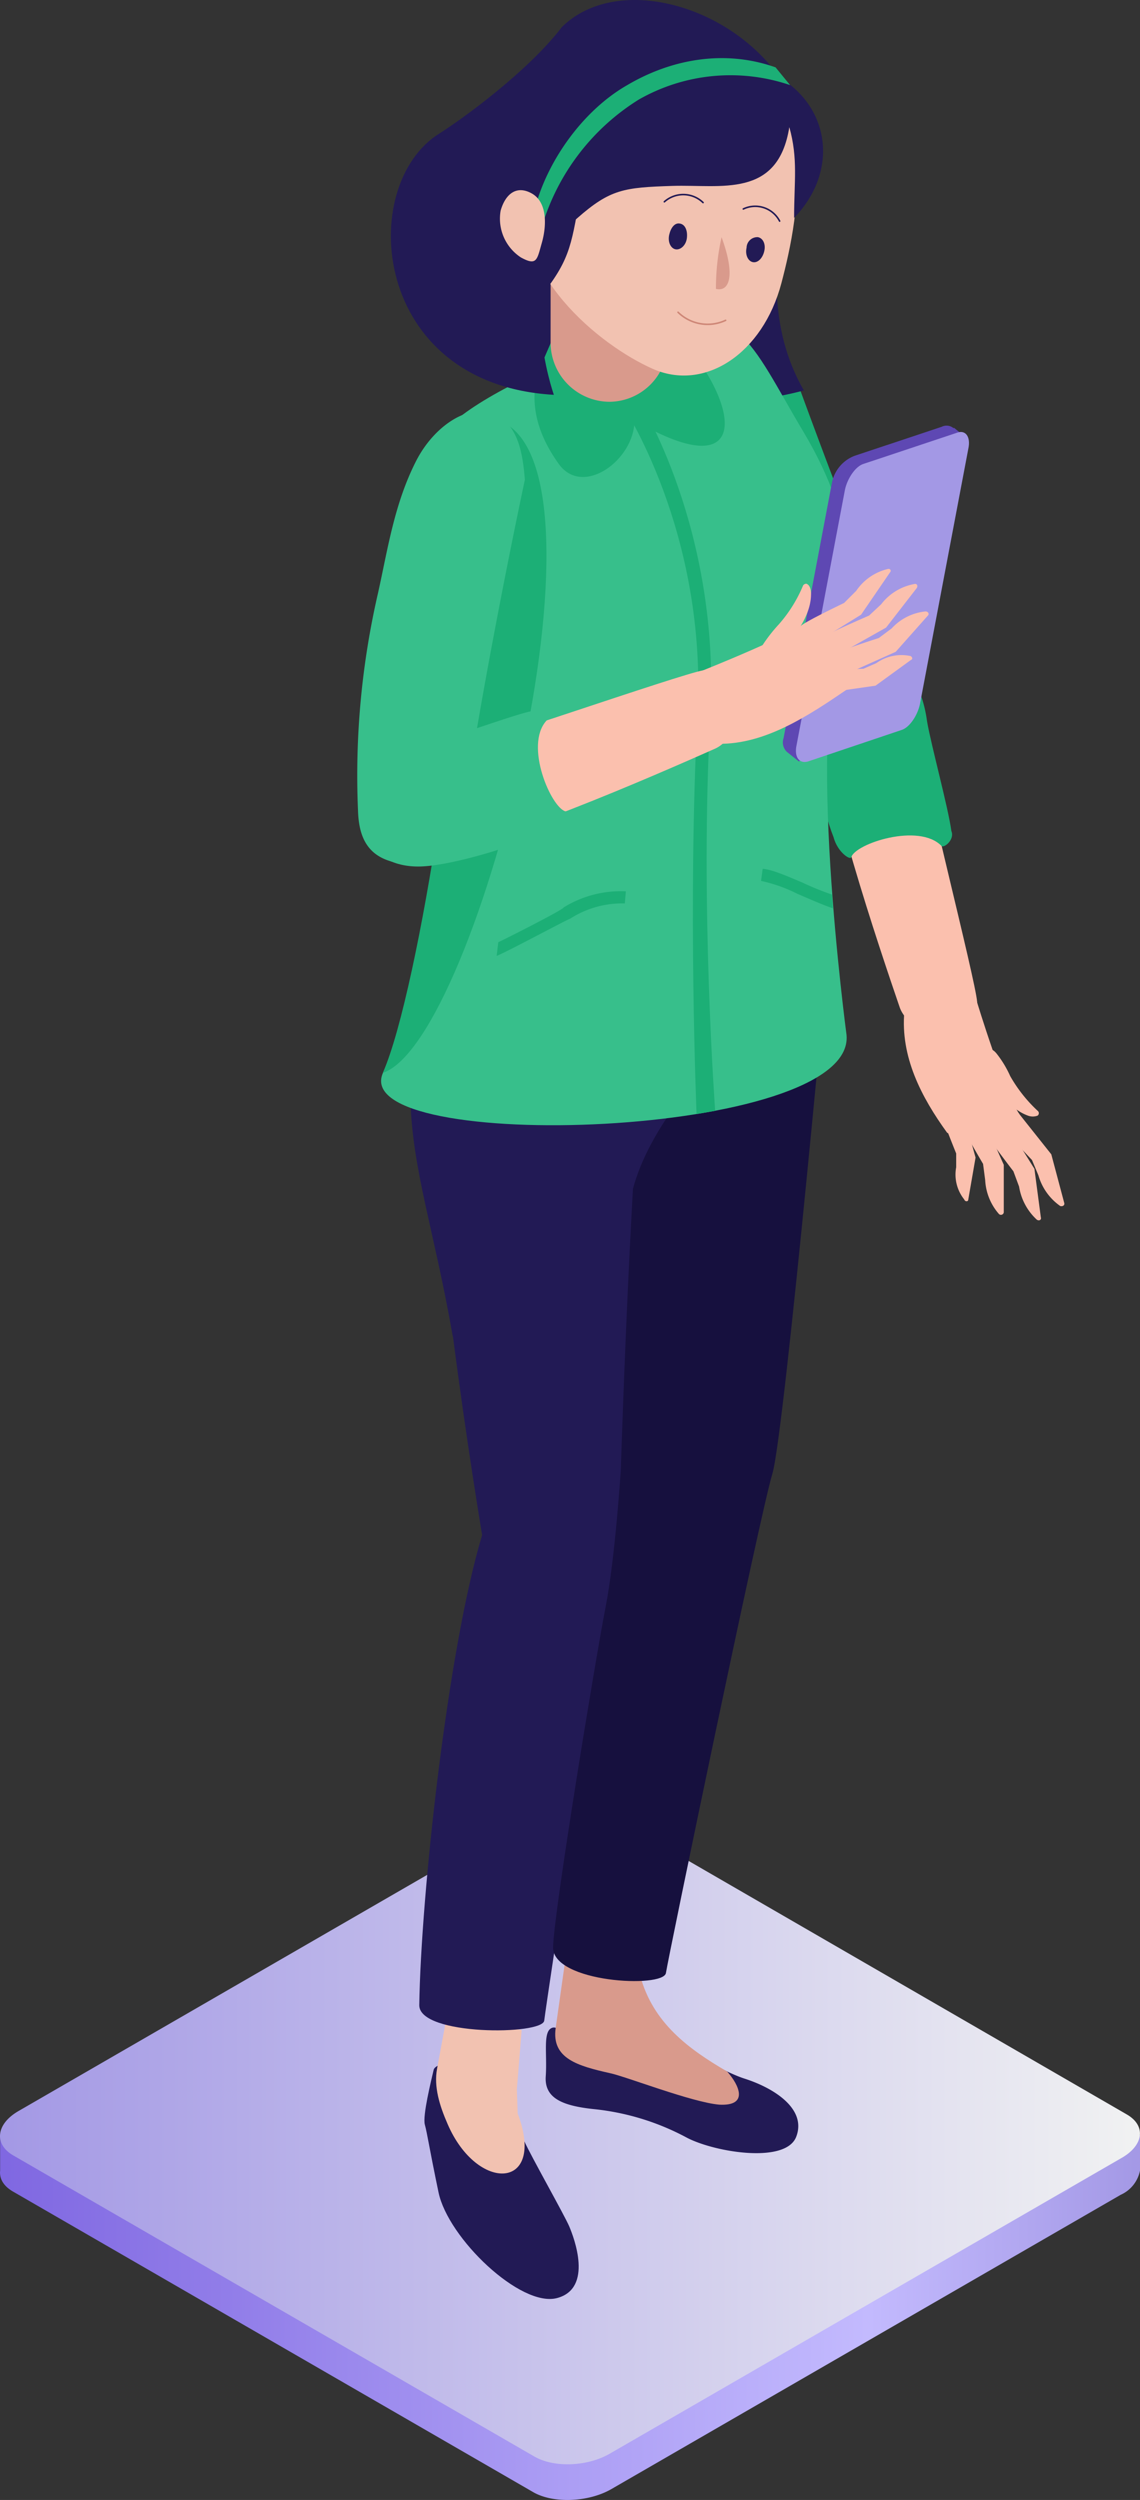 <svg xmlns="http://www.w3.org/2000/svg" xmlns:xlink="http://www.w3.org/1999/xlink" width="188.29" height="412.728" viewBox="0 0 188.29 412.728">
  <rect x="0" y="0" width="188.29" height="412.728" fill="#333333" stroke="none"/>
  <defs>
    <linearGradient id="linear-gradient" y1="0.5" x2="1" y2="0.5" gradientUnits="objectBoundingBox">
      <stop offset="0" stop-color="#7f67e1"/>
      <stop offset="0.76" stop-color="#c3bafe"/>
      <stop offset="1" stop-color="#a398e5"/>
    </linearGradient>
    <linearGradient id="linear-gradient-2" y1="0.5" x2="1" y2="0.5" gradientUnits="objectBoundingBox">
      <stop offset="0" stop-color="#a398e5"/>
      <stop offset="0.28" stop-color="#b9b2e9"/>
      <stop offset="1" stop-color="#f1f2f2"/>
    </linearGradient>
  </defs>
  <g id="case_illust2" transform="translate(-3250.23 -1370.178)">
    <path id="Path_1188" data-name="Path 1188" d="M946.77,460.2l81.63,47.14h6.52v5.86h0a5.57,5.57,0,0,1-3.2,4l-84.15,48.6c-3.73,2.13-9.46,2.39-12.79.53l-86-49.67c-1.6-.93-2.26-2.13-2.13-3.46h0v-5.86H853l80.83-46.61c3.86-2.26,9.59-2.53,12.92-.53Z" transform="translate(2403.6 1215.33)" fill-rule="evenodd" fill="url(#linear-gradient)"/>
    <path id="Path_1189" data-name="Path 1189" d="M946.77,454.21l85.89,49.67c3.33,1.86,2.93,5.19-.94,7.32l-84.15,48.6c-3.73,2.27-9.46,2.54-12.79.54l-86-49.67c-3.19-1.87-2.79-5.19.93-7.32l84.16-48.61c3.86-2.13,9.59-2.4,12.92-.53Z" transform="translate(2403.6 1215.33)" fill-rule="evenodd" fill="url(#linear-gradient-2)"/>
    <path id="Path_1190" data-name="Path 1190" d="M969.94,207.46c2.66,1.07,4.93,3.47,6.79,6.13,4.93,13.58,12.78,34.62,18.78,48.47,2.39,5.86,2.79,12.65-3.87,15.05-4.79,1.73-7.59-.4-9.85-3.87a127.6,127.6,0,0,1-15.58-31.69c-2.4-6.79-5.33-13.58-6-21.17s3.59-15,9.72-12.92Z" transform="translate(2403.6 1215.33)" fill="#1caf76"/>
    <path id="Path_1191" data-name="Path 1191" d="M995.24,321.18c-3.33-9.72-12.92-38.08-12.65-47.54.13-4.39.66-8.78,5.59-9.45,6-.93,8.52,3.59,9.46,9.72,1.06,7.59,10.12,42.74,10.38,46.34.67,8.39-10.92,6.13-12.78.93Z" transform="translate(2403.6 1215.33)" fill="#fbc0ae"/>
    <path id="Path_1192" data-name="Path 1192" d="M1003.76,292c-.53-3.86-3.33-14.12-4-18-.94-6.92-4.26-11.71-12-10.65-5.06.8-7.19,4.93-7.46,9.32-.13,4.93,2,15.32,4,20.38.67,2.53,2.8,3.86,2.93,3.32.67-2.26,11.18-5.72,14.91-1.86.4.4,2.27-1.07,1.6-2.53Z" transform="translate(2403.6 1215.33)" fill="#1caf76"/>
    <path id="Path_1193" data-name="Path 1193" d="M1008,320.25c-1.73-3.2-11-2.13-12,1.6-.67,7.45,2.79,14.11,7.06,20,3.19,1.87,9-1.46,12-2.93-2.66-4.13-7.06-18.64-7.06-18.64Z" transform="translate(2403.6 1215.33)" fill="#fbc0ae"/>
    <path id="Path_1194" data-name="Path 1194" d="M1015.08,338.89l5.19,6.53,2.13,8c.14.4-.26.66-.66.53a9.3,9.3,0,0,1-3.6-5.06l-1.06-2.53s-4.53-4.79-5.33-5.73c-2.13-3.19.93-5.32,3.33-1.73Z" transform="translate(2403.6 1215.33)" fill="#fbc0ae"/>
    <path id="Path_1195" data-name="Path 1195" d="M1013.08,340.76l4.4,7.05,1.06,8c.14.4-.26.67-.66.4a9.41,9.41,0,0,1-2.93-5.46l-.94-2.53s-4-5.19-4.52-6.26c-1.87-3.32,1.59-4.92,3.59-1.19Z" transform="translate(2403.6 1215.33)" fill="#fbc0ae"/>
    <path id="Path_1196" data-name="Path 1196" d="M1009.09,339.69l3.33,7.46V355a.47.47,0,0,1-.8.27,9.2,9.2,0,0,1-2.27-5.59L1009,347s-3.32-5.6-3.72-6.8c-1.47-3.46,2.26-4.39,3.86-.53Z" transform="translate(2403.6 1215.33)" fill="#fbc0ae"/>
    <path id="Path_1197" data-name="Path 1197" d="M1005.76,338.76l2,7.19-1.2,6.92c0,.4-.54.4-.67,0a6.57,6.57,0,0,1-1.33-5.32v-2.27s-2.26-5.59-2.53-6.65c-.67-3.2,2.8-3.6,3.73.13Z" transform="translate(2403.6 1215.33)" fill="#fbc0ae"/>
    <path id="Path_1198" data-name="Path 1198" d="M1009.75,332.23c1.87,2.93,3.73,5.73,6.66,6.8a2.25,2.25,0,0,0,1.6,0,.5.5,0,0,0,0-.8,24,24,0,0,1-4.53-5.73,17.4,17.4,0,0,0-2.26-3.73c-1.87-2.26-2.53,1.73-1.47,3.46Z" transform="translate(2403.6 1215.33)" fill="#fbc0ae"/>
    <path id="Path_1199" data-name="Path 1199" d="M954.62,489.76s10,6.66,15,8.26,10.26,5.06,8.52,9.59-13.58,2.53-18.11.13a41.23,41.23,0,0,0-15-4.66c-5.33-.53-8.52-1.73-8.26-5.46s-.53-7.46,1.07-8,4,4.13,5.72,4.39,7.19.67,7.19.67,0-6.39,3.86-4.93Z" transform="translate(2403.6 1215.33)" fill="#221a55" fill-rule="evenodd"/>
    <path id="Path_1200" data-name="Path 1200" d="M952.36,481c2.13,7.86,8,12.12,14.38,15.85,2,2.26,3.6,5.73-1.33,5.46-4.53-.4-15.45-4.66-18-5.19-5.32-1.2-9.72-2.4-9-7.46s1.73-12.25,1.73-12.25Z" transform="translate(2403.6 1215.33)" fill="#d99a8c" fill-rule="evenodd"/>
    <path id="Path_1201" data-name="Path 1201" d="M931.46,499.62s.53,6,1.73,8.65,6.65,12.25,7.45,14.12,4,10.25-2,11.85-18-9.86-19.58-17.45-1.86-9.72-2.26-11.18,1.06-7.33,1.46-9.06,10.92-3.19,13.19,3.07Z" transform="translate(2403.6 1215.33)" fill="#221a55" fill-rule="evenodd"/>
    <path id="Path_1202" data-name="Path 1202" d="M932,499.75l.13,4c4.79,12.65-6.66,13.19-11.58,1.74-1.34-3.07-2.27-6.13-1.74-9.06l1.6-8.65L932.79,490Z" transform="translate(2403.6 1215.33)" fill="#f2c2b1" fill-rule="evenodd"/>
    <path id="Path_1203" data-name="Path 1203" d="M954.62,314.26s-2.79,85.35-4.79,91.75-13.05,80-13.31,82.42-20.64,2.53-20.64-2.53c.26-18,4.66-58.59,10.38-77.63,0,0-10.52-62.85-7.32-76.57s20.5-20,35.68-17.44Z" transform="translate(2403.6 1215.33)" fill="#221a55" fill-rule="evenodd"/>
    <path id="Path_1204" data-name="Path 1204" d="M984.05,305.34s-7.85,86.28-9.85,92.81S957,478,956.62,480.57s-18.77,1.6-18.64-4.26,7.06-47.93,8.66-56.06,2.53-22.77,2.53-22.77,2.13-69.51,5.45-83.22S968.87,302.81,984.05,305.34Z" transform="translate(2403.6 1215.33)" fill="#16103e" fill-rule="evenodd"/>
    <path id="Path_1205" data-name="Path 1205" d="M977.93,289.76s4.39,4.66,6.12,15.58c1.2,7.72-27.43,25.56-32.89,45.8C936.25,353.67,922,381,921.33,375c-6-34-14.11-39.55,5.2-84.82,0,0,35.29,12.65,51.4-.4Z" transform="translate(2403.6 1215.33)" fill="#221a55" fill-rule="evenodd"/>
    <path id="Path_1206" data-name="Path 1206" d="M928,205.6c6.93,12.12,30.36,19.31,51.4,13.71-12.51-21.83,8.79-40.88-26.1-40.61-9.85-.53-33-11.72-25.3,26.9Z" transform="translate(2403.6 1215.33)" fill="#221a55" fill-rule="evenodd"/>
    <path id="Path_1207" data-name="Path 1207" d="M986.45,325.71s-7.06-52.73-.27-65.52c2-6.12,2.27-18.77-6.79-33.95s-10.78-22.9-26.9-16.91-26.36,11-31.55,15.71-2.93,16.25.66,26.77-5.72,66.58-11.72,80.16,78.17,10.92,76.57-6.26Z" transform="translate(2403.6 1215.33)" fill="#37bf8b" fill-rule="evenodd"/>
    <path id="Path_1208" data-name="Path 1208" d="M952.09,220.78c0,.13,13.59,21.3,11.86,52.46-1.73,30.76.8,64.85.8,65l-3.07.53c0-.13-1.46-34.76.14-65.65,1.73-30.49-12.52-51.66-12.65-51.8Z" transform="translate(2403.6 1215.33)" fill="#1caf76"/>
    <path id="Path_1209" data-name="Path 1209" d="M918,231.17c-.8,5.72.53,11.71,3.59,20.64s-5.72,66.58-11.72,80.16c15.85-5.33,40.35-103.33,18.11-108,0,0-5.86.13-10,7.19Z" transform="translate(2403.6 1215.33)" fill="#1caf76" fill-rule="evenodd"/>
    <path id="Path_1210" data-name="Path 1210" d="M956.62,208c12.65,12.65,14.92,28-5.19,16.24,0,6.53-8.52,12.78-12.52,7.19s-4.66-10.52-3.46-15l2.13-4.93,14.78-5.2Z" transform="translate(2403.6 1215.33)" fill="#1caf76" fill-rule="evenodd"/>
    <path id="Path_1211" data-name="Path 1211" d="M937.58,185.63l-4-1.47c-11.86-4.53,8.12-21,21.17-15.31,18.11,8,7.06,24.23,2.13,24.1v18.51a9.66,9.66,0,0,1-9.59,9.72h0a9.78,9.78,0,0,1-9.72-9.72Z" transform="translate(2403.6 1215.33)" fill="#d99a8c" fill-rule="evenodd"/>
    <path id="Path_1212" data-name="Path 1212" d="M962.22,162.46c-20.91-5.33-26.64,7.45-29,22.5s12.51,26.9,21.17,30.76,18.24-2.53,21.3-14.12,7.33-33.69-13.44-39.14Z" transform="translate(2403.6 1215.33)" fill="#f2c2b1" fill-rule="evenodd"/>
    <path id="Path_1213" data-name="Path 1213" d="M936.52,189.35c-.54,5.86-2.93,10.39-2.67,16.91,6.53-7.45,6.93-9.85,8.26-17.17Z" transform="translate(2403.6 1215.33)" fill="#221a55" fill-rule="evenodd"/>
    <path id="Path_1214" data-name="Path 1214" d="M975.4,167.65c8.39,5.06,9.72,15.58,2.39,23.17,0-6.13.67-9.72-.79-15-1.87,11.85-11.32,9.46-19.31,9.72s-10.26.53-15.72,5.33c-10.91,9.32-3.86,29.16-3.86,29.16-30.22-1.73-32.62-34.62-18.91-43.14,3.6-2.27,14.52-10.12,20.24-17.58,8.93-8.79,27.44-3.86,36,8.39Z" transform="translate(2403.6 1215.33)" fill="#221a55" fill-rule="evenodd"/>
    <path id="Path_1215" data-name="Path 1215" d="M935.05,189c2.13-7.85,8-16,15.18-20.1,7.46-4.4,16.25-5.86,24.5-2.93l2.4,2.93a30.56,30.56,0,0,0-25,2.39,37.17,37.17,0,0,0-16,21Z" transform="translate(2403.6 1215.33)" fill="#1caf76"/>
    <path id="Path_1216" data-name="Path 1216" d="M934.52,186.82c-2.53-1.46-4.4,0-5.2,2.8a7.65,7.65,0,0,0,3.33,7.72c2.67,1.47,2.67.4,3.47-2.39S937.05,188.29,934.52,186.82Z" transform="translate(2403.6 1215.33)" fill="#f2c2b1" fill-rule="evenodd"/>
    <path id="Path_1217" data-name="Path 1217" d="M958.89,191.75c.93.13,1.33,1.2,1.19,2.4s-1.06,2-1.86,1.86-1.33-1.2-1.06-2.4S958.09,191.61,958.89,191.75Z" transform="translate(2403.6 1215.33)" fill="#221a55" fill-rule="evenodd"/>
    <path id="Path_1218" data-name="Path 1218" d="M971.8,194c.8.14,1.33,1.07,1.07,2.27s-1.07,2-1.87,1.86-1.33-1.2-1.06-2.39A1.78,1.78,0,0,1,971.8,194Z" transform="translate(2403.6 1215.33)" fill="#221a55" fill-rule="evenodd"/>
    <path id="Path_1219" data-name="Path 1219" d="M975.4,191.35a4.55,4.55,0,0,0-6-2" transform="translate(2403.6 1215.33)" fill="none" stroke="#221a55" stroke-linecap="round" stroke-miterlimit="10" stroke-width="0.26"/>
    <path id="Path_1220" data-name="Path 1220" d="M956.36,188.16a4.7,4.7,0,0,1,6.39.13" transform="translate(2403.6 1215.33)" fill="none" stroke="#221a55" stroke-linecap="round" stroke-miterlimit="10" stroke-width="0.26"/>
    <path id="Path_1221" data-name="Path 1221" d="M966.48,207.73a7,7,0,0,1-7.86-1.33" transform="translate(2403.6 1215.33)" fill="none" stroke="#ce8777" stroke-linecap="round" stroke-miterlimit="10" stroke-width="0.26"/>
    <path id="Path_1222" data-name="Path 1222" d="M964.88,202.54c2.13.53,3.33-2,.93-8.53A38.4,38.4,0,0,0,964.88,202.54Z" transform="translate(2403.6 1215.33)" fill="#d99a8c" fill-rule="evenodd"/>
    <path id="Path_1223" data-name="Path 1223" d="M949.83,304a15.87,15.87,0,0,0-9.05,2.53c-.27,0-10.39,5.46-12.12,6.13l.27-2.26c1.19-.54,10.91-5.46,10.78-5.73A17.93,17.93,0,0,1,950,302Z" transform="translate(2403.6 1215.33)" fill="#1caf76"/>
    <path id="Path_1224" data-name="Path 1224" d="M972.6,298.28c1.6.13,4,1.2,6.53,2.26a47.628,47.628,0,0,0,4.92,2l.14,2.26c-1.6-.53-4-1.59-5.86-2.39a25,25,0,0,0-6-2.13Z" transform="translate(2403.6 1215.33)" fill="#1caf76"/>
    <path id="Path_1225" data-name="Path 1225" d="M992.84,274.31l-12.25,4.13-2,2.13-2-1.6h0a2.15,2.15,0,0,1-.54-2.26l8-42.22a6,6,0,0,1,3.73-4.39l14.38-4.79a1.79,1.79,0,0,1,2,.26v-.13l2.13,1.73-2,2.13-7.72,40.62a6.25,6.25,0,0,1-3.73,4.39Z" transform="translate(2403.6 1215.33)" fill="#5e48b3" fill-rule="evenodd"/>
    <path id="Path_1226" data-name="Path 1226" d="M995.51,275.37l-15.45,5.2c-1.47.4-2.27-.8-1.87-2.67l8-42.21c.4-1.86,1.74-3.86,3.07-4.26l15.58-5.19c1.33-.4,2.13.8,1.73,2.66l-8,42.21c-.4,1.87-1.73,3.87-3.06,4.26Z" transform="translate(2403.6 1215.33)" fill="#a398e5" fill-rule="evenodd"/>
    <path id="Path_1227" data-name="Path 1227" d="M930.66,225c1.86,2.26,2.39,5.59,2.66,9.06-3.06,14.38-7.46,37-9.72,52.33-.93,6.26-4.13,12.38-11.32,10.92-5.06-.94-6.39-4.4-6.52-8.66a134.057,134.057,0,0,1,3.32-35.95c1.6-7.19,2.67-14.65,6.26-21.71s11.19-11.05,15.32-6Z" transform="translate(2403.6 1215.33)" fill="#37bf8b"/>
    <path id="Path_1228" data-name="Path 1228" d="M964.75,278.44c-9.59,4.26-37.82,16.64-47.54,17.18-4.4.13-8.92,0-10.12-4.93-1.33-6,2.93-8.92,9.18-10.39,7.6-1.86,42.62-14.11,46.48-14.78C971.14,264.19,969.81,276.17,964.75,278.44Z" transform="translate(2403.6 1215.33)" fill="#fbc0ae"/>
    <path id="Path_1229" data-name="Path 1229" d="M934.12,272.31c-3.86.93-14.12,4.8-18,5.59-6.92,1.74-11.58,5.46-9.72,13.32,1.2,5.06,5.59,6.93,10.12,6.66,5.06-.27,15.45-3.33,20.37-5.86,2.67-.8,3.73-3.2,3.2-3.2-2.4-.53-6.92-10.92-3.2-15,.4-.54-1.19-2.13-2.79-1.47Z" transform="translate(2403.6 1215.33)" fill="#37bf8b"/>
    <path id="Path_1230" data-name="Path 1230" d="M962.75,265.52c-3.2,2-1.33,11.59,2.53,12.12,7.72.13,14.91-4.66,21.17-8.92.93-1.87-3.86-9.59-5.33-11.85-3.59,2.79-18.37,8.65-18.37,8.65Z" transform="translate(2403.6 1215.33)" fill="#fbc0ae"/>
    <path id="Path_1231" data-name="Path 1231" d="M981.52,260.86l7.33-4.53,4.79-7c.27-.27,0-.67-.4-.54a8.75,8.75,0,0,0-5.19,3.6l-2,2s-6.12,2.93-7.06,3.72c-3.19,2.27-1.06,5.33,2.53,2.8Z" transform="translate(2403.6 1215.33)" fill="#fbc0ae"/>
    <path id="Path_1232" data-name="Path 1232" d="M985.65,262.59l7.33-4.13,5.06-6.52c.26-.4,0-.8-.4-.67a8.87,8.87,0,0,0-5.46,3.33l-2,1.87s-6.13,2.66-7.19,3.33c-3.33,2.13-1.07,5.19,2.66,2.79Z" transform="translate(2403.6 1215.33)" fill="#fbc0ae"/>
    <path id="Path_1233" data-name="Path 1233" d="M986.85,265.92l7.72-3.46,5.33-6c.27-.27,0-.67-.4-.67a8.75,8.75,0,0,0-5.59,2.8l-2.13,1.59s-6.26,2-7.46,2.67c-3.33,1.73-1.33,4.92,2.53,3.06Z" transform="translate(2403.6 1215.33)" fill="#fbc0ae"/>
    <path id="Path_1234" data-name="Path 1234" d="M983.79,269.12l7.45-1.07,5.86-4.26c.4-.13.14-.67-.26-.67a7.12,7.12,0,0,0-5.46,1.2l-2.13.93s-6.13.27-7.19.54c-3.33.8-2.13,4.13,1.73,3.33Z" transform="translate(2403.6 1215.33)" fill="#fbc0ae"/>
    <path id="Path_1235" data-name="Path 1235" d="M976.46,261.66c2.13-2.8,4.13-5.59,4.13-8.79,0-.53-.13-1.33-.66-1.6-.14-.13-.54,0-.67.27a23.118,23.118,0,0,1-4,6.39,25.818,25.818,0,0,0-2.79,3.6c-1.47,2.39,2.66,1.73,4,.13Z" transform="translate(2403.6 1215.33)" fill="#fbc0ae"/>
  </g>
</svg>
